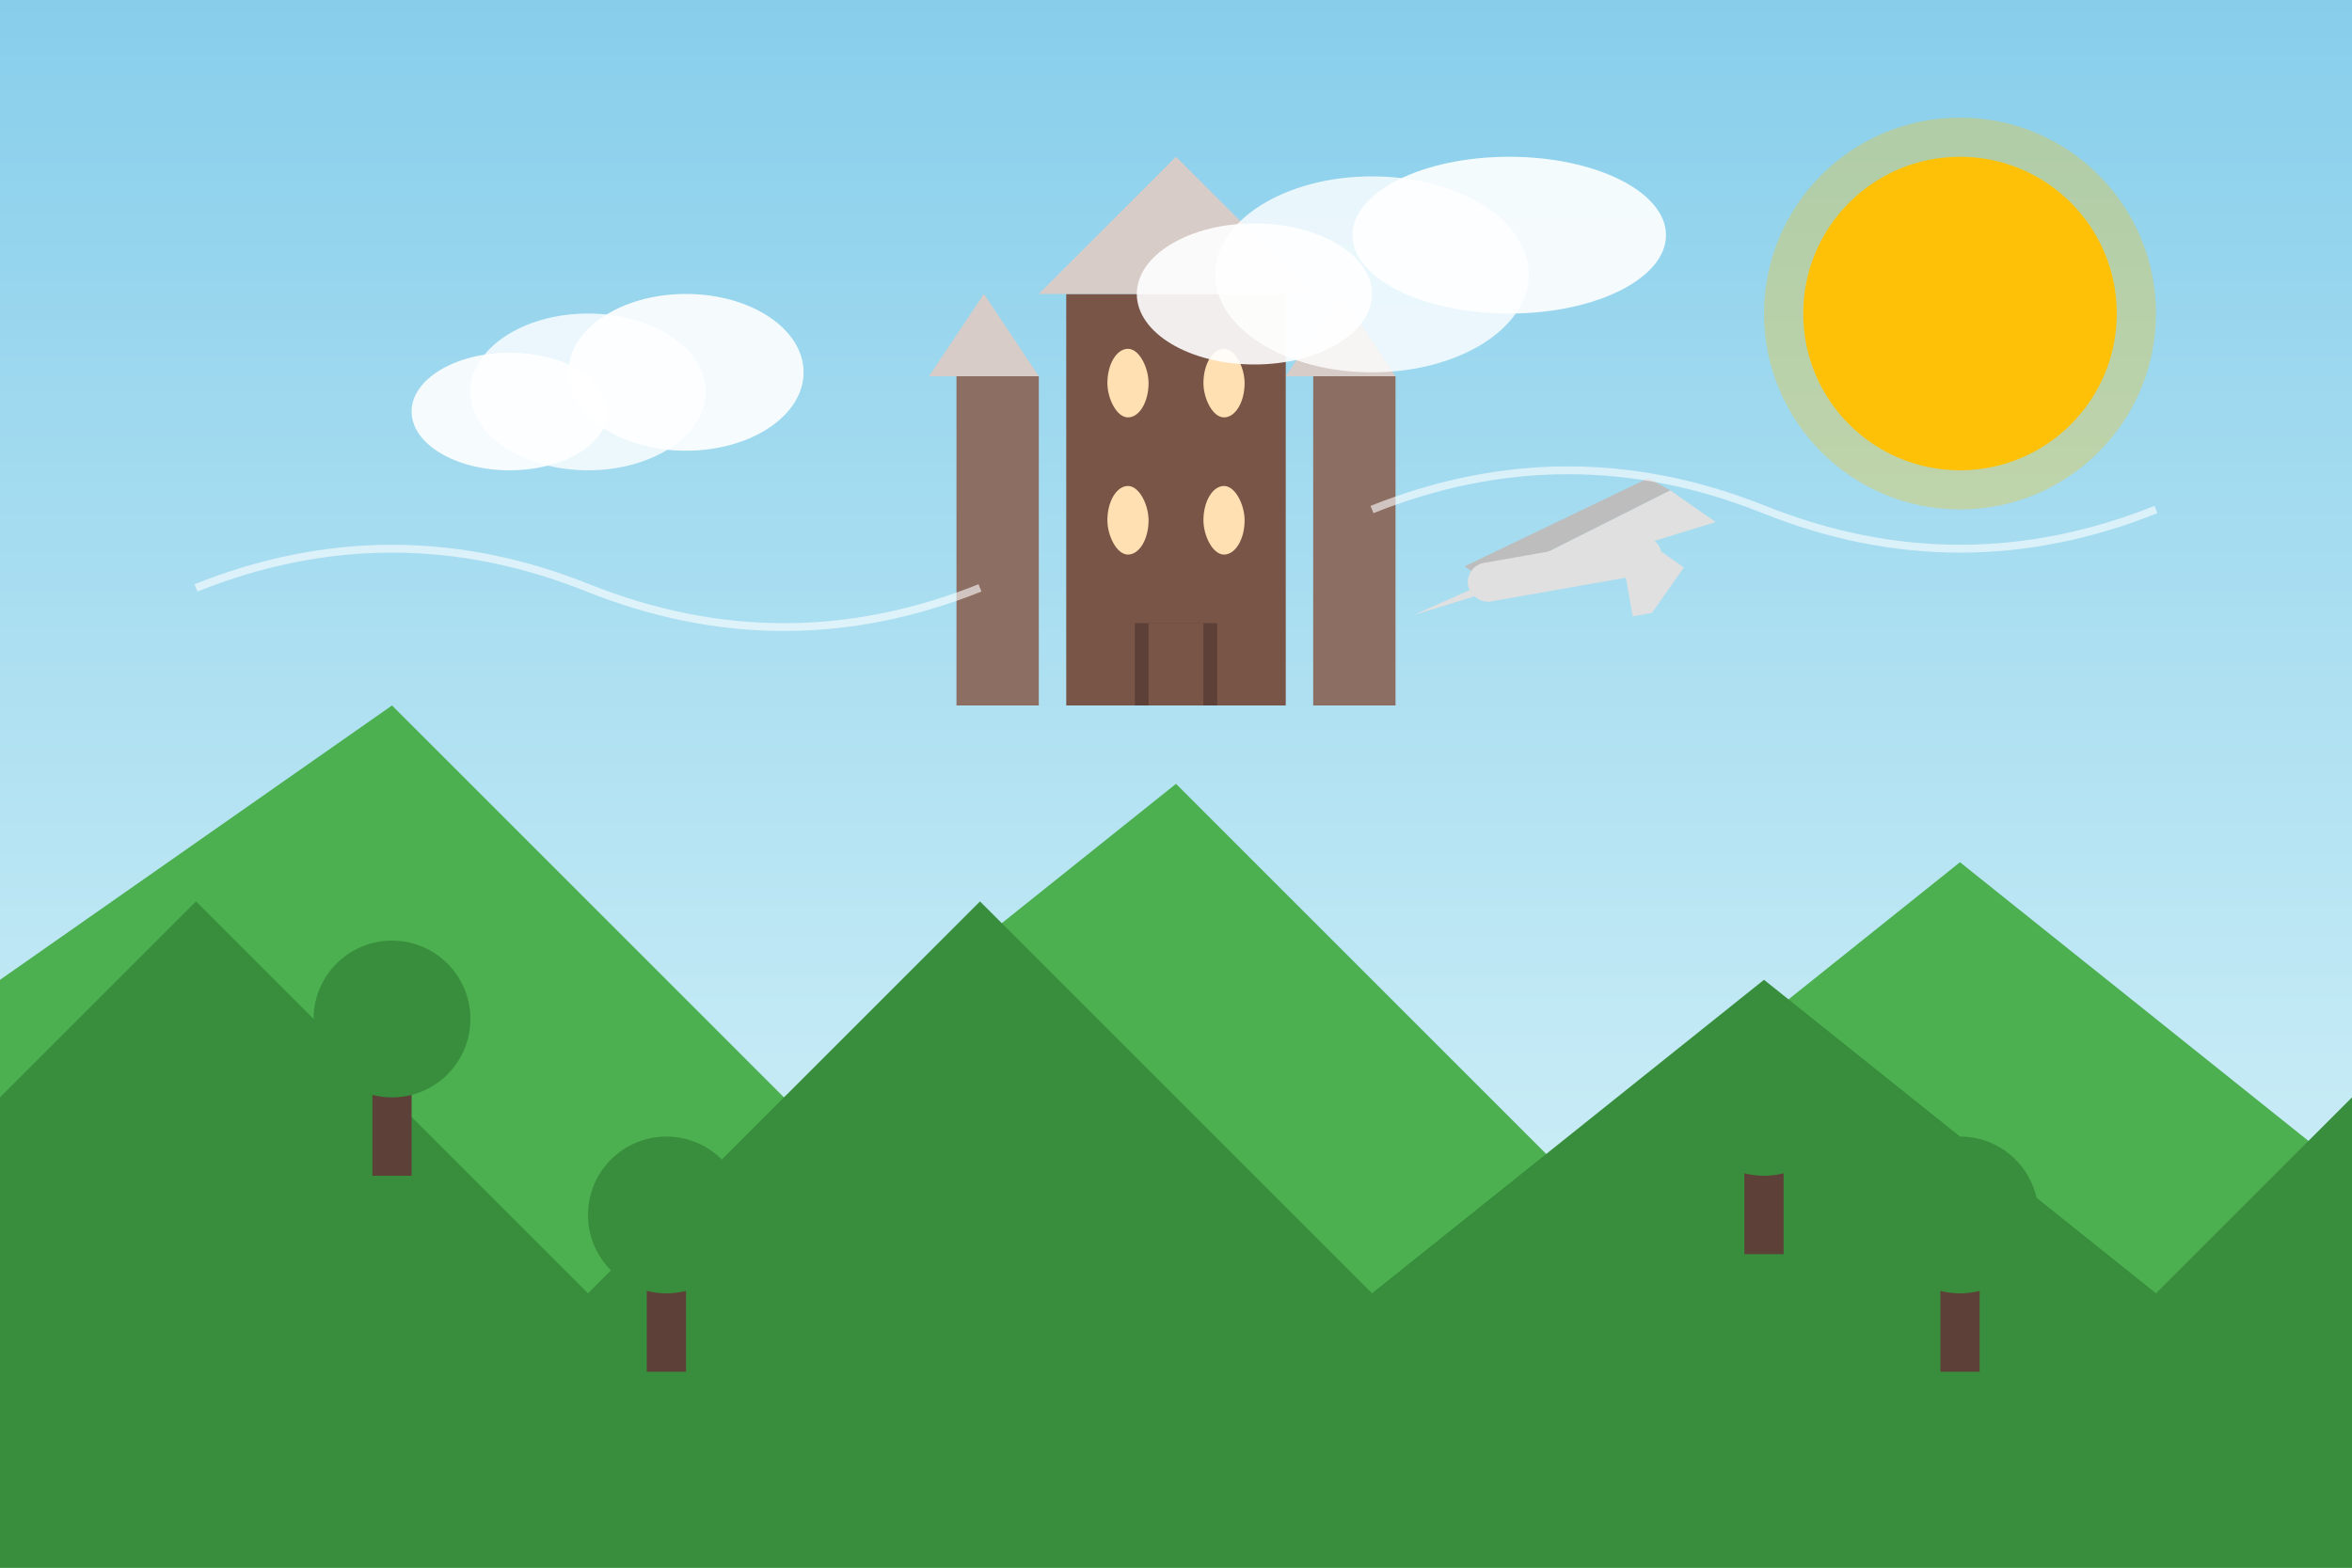 <svg xmlns="http://www.w3.org/2000/svg" width="600" height="400" viewBox="0 0 600 400">
  <rect x="0" y="0" width="600" height="400" fill="#333333" stroke="none"/>
  <defs>
    <linearGradient id="skyGradient" x1="0%" y1="0%" x2="0%" y2="100%">
      <stop offset="0%" stop-color="#87CEEB" />
      <stop offset="100%" stop-color="#E0F7FA" />
    </linearGradient>
  </defs>
  
  <!-- Background -->
  <rect width="600" height="400" fill="url(#skyGradient)" />
  
  <!-- Sun -->
  <circle cx="500" cy="80" r="40" fill="#FFC107" />
  <circle cx="500" cy="80" r="50" fill="#FFC107" opacity="0.3" />
  
  <!-- Mountains -->
  <polygon points="0,400 0,250 100,180 200,280 300,200 400,300 500,220 600,300 600,400" fill="#4CAF50" />
  <polygon points="0,400 0,280 50,230 150,330 250,230 350,330 450,250 550,330 600,280 600,400" fill="#388E3C" />
  
  <!-- Castle -->
  <g transform="translate(300, 180) scale(0.7)">
    <!-- Main tower -->
    <rect x="-40" y="-150" width="80" height="150" fill="#795548" />
    <polygon points="-50,-150 50,-150 0,-200" fill="#D7CCC8" />
    
    <!-- Side towers -->
    <rect x="-80" y="-120" width="30" height="120" fill="#8D6E63" />
    <polygon points="-90,-120 -50,-120 -70,-150" fill="#D7CCC8" />
    
    <rect x="50" y="-120" width="30" height="120" fill="#8D6E63" />
    <polygon points="40,-120 80,-120 60,-150" fill="#D7CCC8" />
    
    <!-- Windows -->
    <rect x="-25" y="-130" width="15" height="25" fill="#FFE0B2" rx="7.5" ry="12.5" />
    <rect x="10" y="-130" width="15" height="25" fill="#FFE0B2" rx="7.5" ry="12.5" />
    <rect x="-25" y="-80" width="15" height="25" fill="#FFE0B2" rx="7.5" ry="12.5" />
    <rect x="10" y="-80" width="15" height="25" fill="#FFE0B2" rx="7.5" ry="12.5" />
    
    <!-- Door -->
    <rect x="-15" y="-30" width="30" height="30" fill="#5D4037" />
    <rect x="-10" y="-30" width="20" height="30" fill="#795548" />
  </g>
  
  <!-- Trees -->
  <g transform="translate(100, 300)">
    <rect x="-5" y="-30" width="10" height="30" fill="#5D4037" />
    <circle cx="0" cy="-40" r="20" fill="#388E3C" />
  </g>
  
  <g transform="translate(170, 350)">
    <rect x="-5" y="-30" width="10" height="30" fill="#5D4037" />
    <circle cx="0" cy="-40" r="20" fill="#388E3C" />
  </g>
  
  <g transform="translate(450, 320)">
    <rect x="-5" y="-30" width="10" height="30" fill="#5D4037" />
    <circle cx="0" cy="-40" r="20" fill="#388E3C" />
  </g>
  
  <g transform="translate(500, 350)">
    <rect x="-5" y="-30" width="10" height="30" fill="#5D4037" />
    <circle cx="0" cy="-40" r="20" fill="#388E3C" />
  </g>
  
  <!-- Clouds -->
  <g transform="translate(150, 100)">
    <ellipse cx="0" cy="0" rx="30" ry="20" fill="white" opacity="0.8" />
    <ellipse cx="25" cy="-5" rx="30" ry="20" fill="white" opacity="0.9" />
    <ellipse cx="-20" cy="5" rx="25" ry="15" fill="white" opacity="0.9" />
  </g>
  
  <g transform="translate(350, 70)">
    <ellipse cx="0" cy="0" rx="40" ry="25" fill="white" opacity="0.8" />
    <ellipse cx="35" cy="-10" rx="40" ry="20" fill="white" opacity="0.9" />
    <ellipse cx="-30" cy="5" rx="30" ry="18" fill="white" opacity="0.9" />
  </g>
  
  <!-- Airplane -->
  <g transform="translate(400, 150) rotate(-10)">
    <path d="M-40,0 L40,-10 L30,-20 L-20,-5 L-40,0 Z" fill="#E0E0E0" />
    <path d="M-20,-5 L30,-20 L25,-24 L-25,-10 L-20,-5 Z" fill="#BDBDBD" />
    <rect x="-25" y="-10" width="50" height="10" fill="#E0E0E0" rx="5" ry="5" />
    <rect x="15" y="-10" width="5" height="20" fill="#E0E0E0" />
    <path d="M20,-10 L30,0 L20,10 L15,0 L20,-10 Z" fill="#E0E0E0" />
  </g>
  
  <!-- Stylistic swirls to represent winds -->
  <path d="M50,150 Q100,130 150,150 T250,150" fill="none" stroke="white" stroke-width="2" opacity="0.6" />
  <path d="M350,130 Q400,110 450,130 T550,130" fill="none" stroke="white" stroke-width="2" opacity="0.6" />
</svg>
